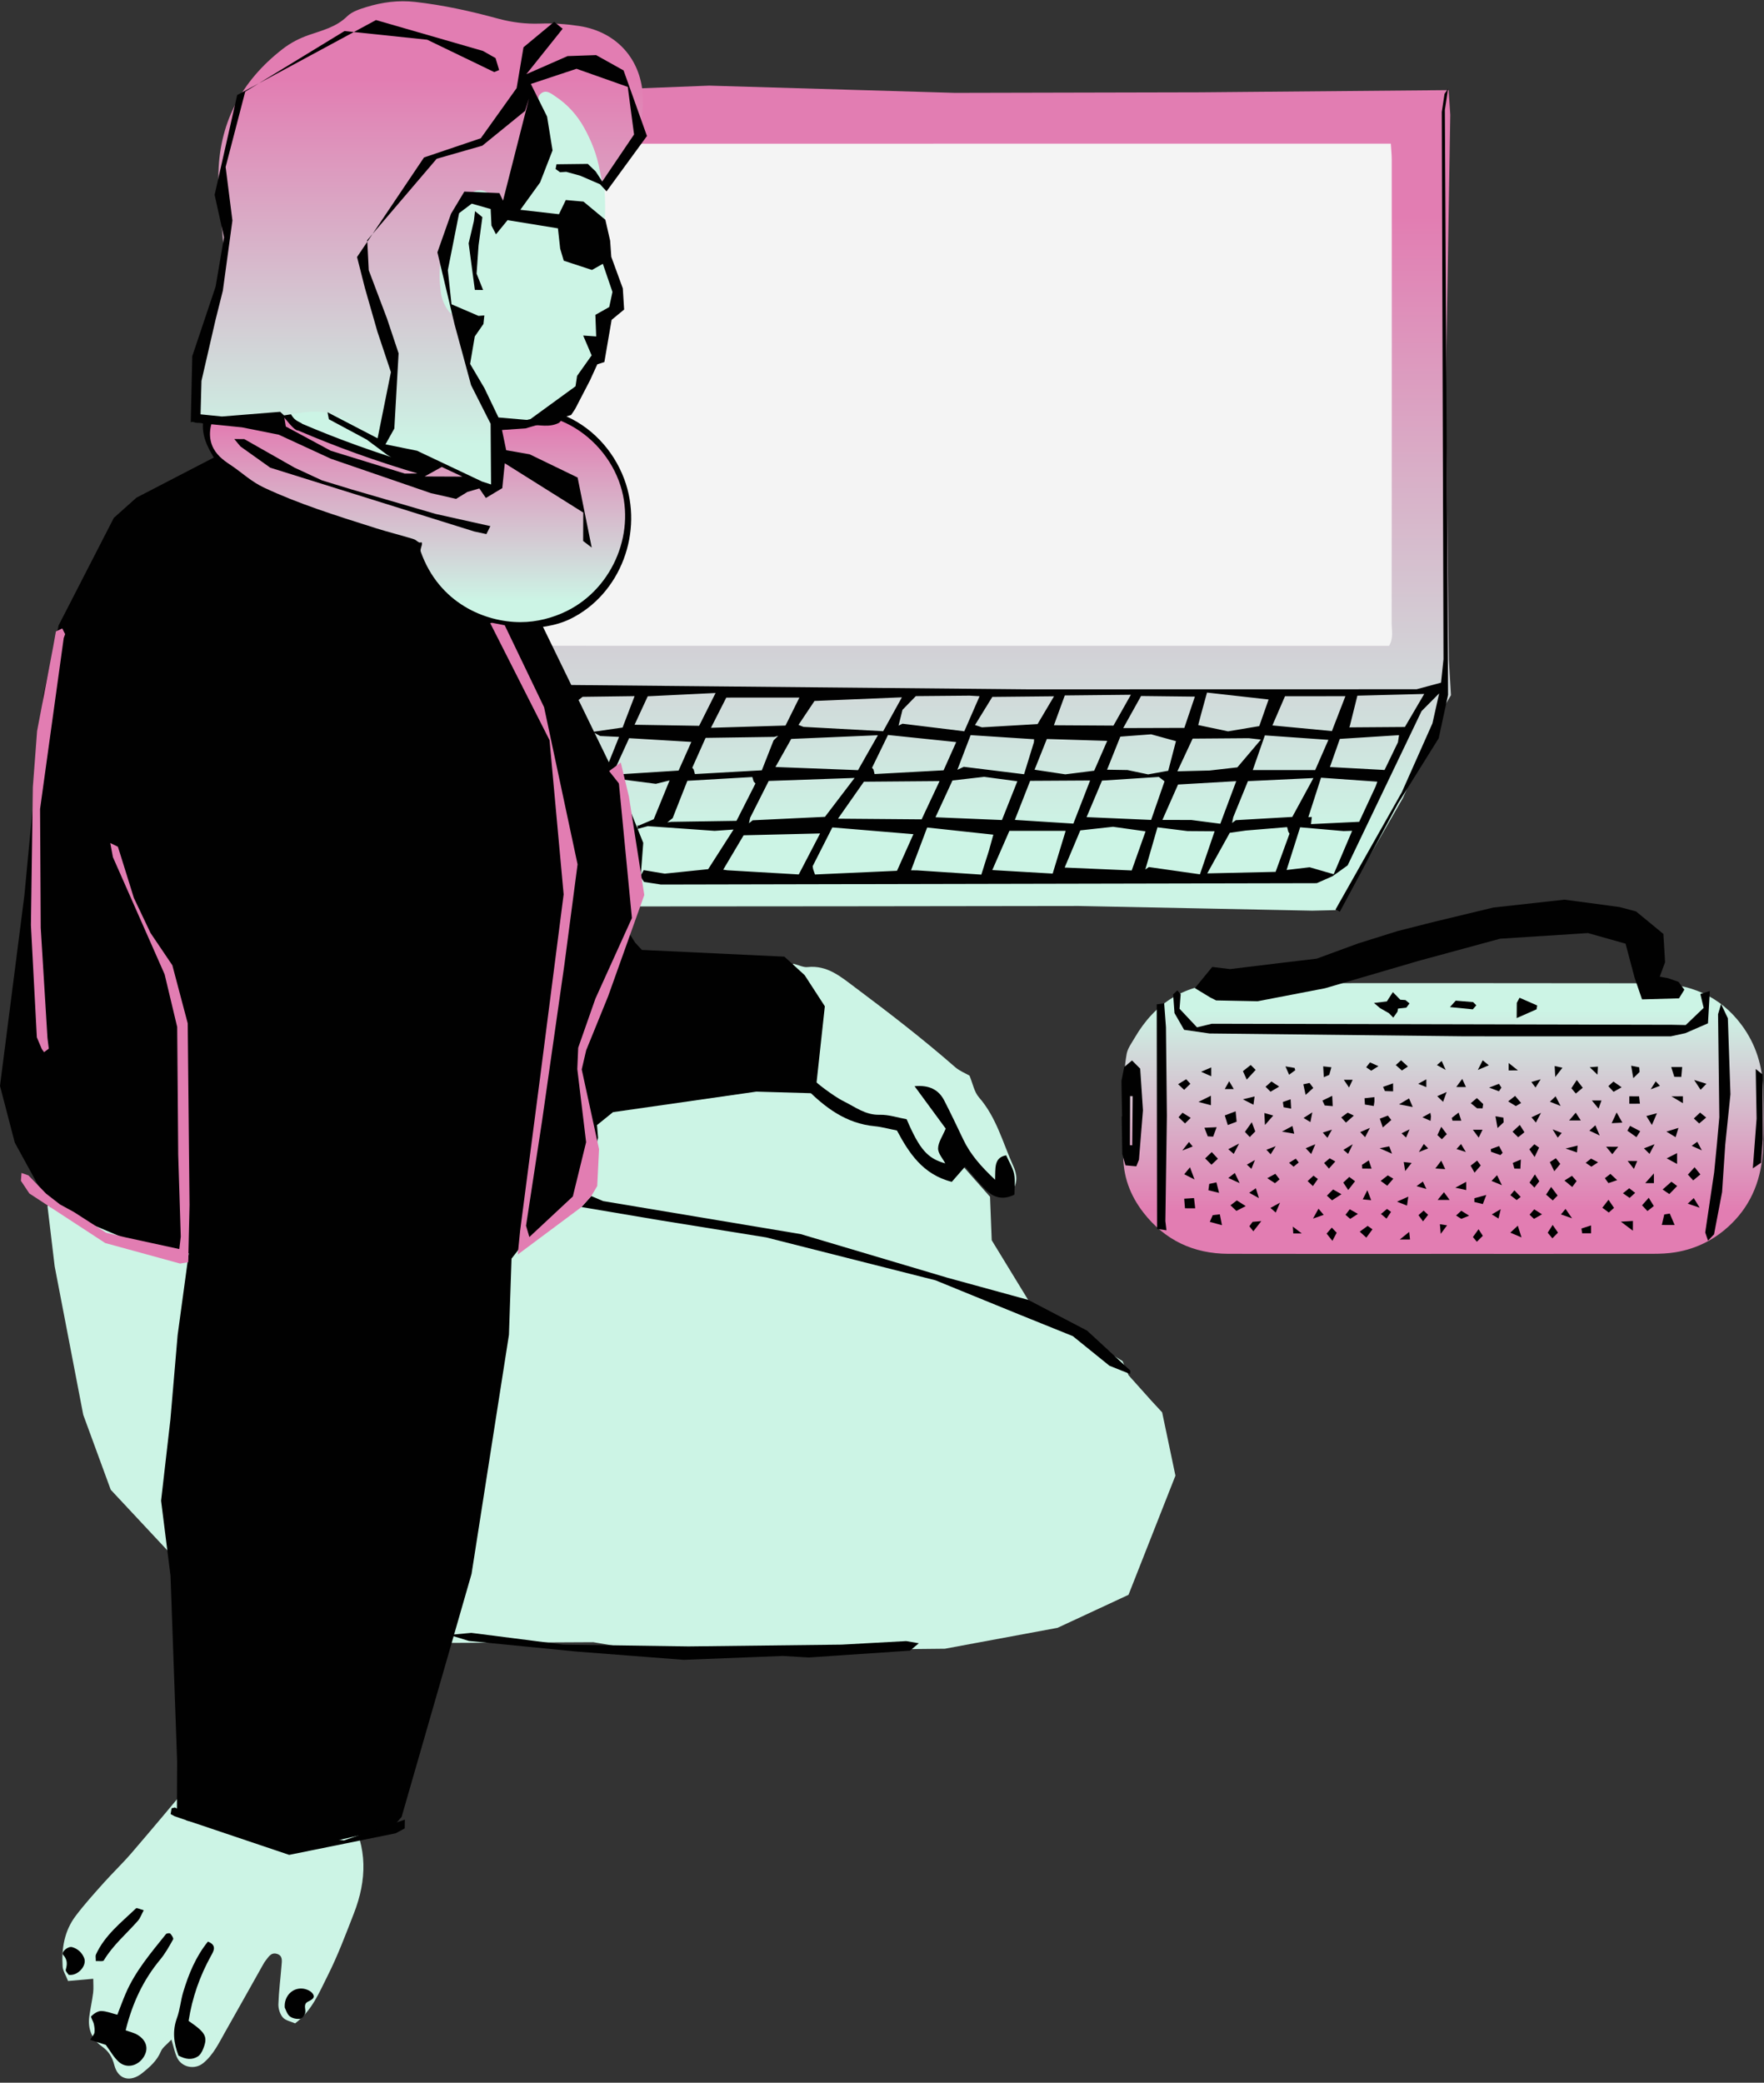 <?xml version="1.0" encoding="UTF-8" standalone="no"?><svg xmlns="http://www.w3.org/2000/svg" xmlns:xlink="http://www.w3.org/1999/xlink" fill="#000000" height="501.3" preserveAspectRatio="xMidYMid meet" version="1" viewBox="0.0 -0.3 424.6 501.3" width="424.6" zoomAndPan="magnify"><rect x="0.0" y="-0.3" width="424.6" height="501.3" fill="#333333" stroke="none"/><g><g><linearGradient gradientUnits="userSpaceOnUse" id="a" x1="217.243" x2="217.243" xlink:actuate="onLoad" xlink:show="other" xlink:type="simple" y1="240.12" y2="40.406"><stop offset="0.201" stop-color="#ccf4e5"/><stop offset="0.943" stop-color="#e27db2"/></linearGradient><path d="M348.688 21.395L288.977 21.92 229.846 22.053 170.711 20.311 112.093 22.608 111.902 26.765 111.304 73.507 110.494 158.454 109.289 170.482 85.976 209.214 85.227 218.402 87.598 220.025 91.177 218.292 147.348 217.881 203.52 217.841 259.691 217.767 315.862 218.894 321.442 218.763 324.453 214.8 337.703 191.744 346.325 171.962 349.259 167.022 348.744 158.498 348.011 92.905 349.082 27.312z" fill="url(#a)"/><g id="change1_1"><path d="M334.775,34.278c-69.322,0-138.481-0.001-207.64,0.014c-0.978,0-1.957,0.208-3.171,0.346 c0,39.656-0.001,79.173,0.016,118.69c0,0.462,0.242,0.924,0.385,1.436c0.535,0.14,0.999,0.367,1.463,0.367 c69.493,0.016,138.987,0.015,208.527,0.015c1.116-1.883,0.619-3.764,0.621-5.529c0.038-30.819,0.027-61.637,0.027-92.456 c0-6.365,0.01-12.73-0.01-19.094C334.99,36.924,334.865,35.781,334.775,34.278z" fill="#f4f4f4"/></g><g id="change2_161"><path d="M152.748,167.256l-12.516,0.164l-2.253,1.789l-2.159,0.356l0.012-1.336l-6.717-3.03l1.248-0.303l4.499-0.344 l112.61,1.07l93.508-0.019l5.885-1.587l0.59-5.649l-0.41-131.707l0.66-4.368l0.849-1.238l-0.775,5.135l0.773,140.756l-2.25,10.452 l-9.771,15.649l-14.038,26.122l-1.002-0.597l15.936-28.197l7.369-16.576l1.614-7.204l-4.236,4.265l-17.792,37.131l-3.601,2.589 l-3.84,1.698l-157.855,0.329l-4.056-0.626l-0.928-1.33l0.841-1.511l5.063,0.845l10.455-1.079l6.102-9.534l-4.558,0.314 l-16.083-1.138l-2.497,0.682l0.049-0.904l0.262,0.097l3.619-1.535l3.818-9.341l-3.311,0.818l-10.052-1.303l-2.283-1.332 l3.479-8.661l-4.54-0.214l-1.81-0.99l7.199-1.044L152.748,167.256z M195.609,208.192l0.112,0.709l0.446,1.286l19.743-0.891 l3.948-8.813l-19.51-1.626L195.609,208.192z M185.032,187.671l-4.472,8.866l-0.284,1.323l0.893-0.721l17.401-0.831l7.134-9.361 L185.032,187.671z M226.157,187.707l-18.216,0.147l-6.236,8.899l20.131,0.162L226.157,187.707z M174.081,209.028l0.999,0.145 l17.185,1.003l5.136-9.865l-18.409,0.437L174.081,209.028z M181.841,188.289l-0.436-0.492l-0.317-1.069l-15.636,0.906 l-3.545,8.996l-1.291,1.013l0.993-0.133l15.667-0.239L181.841,188.289z M219.292,209.174l1.49,0.022l15.425,1.02l1.842-5.819 l1.049-3.795l-15.928-1.722L219.292,209.174z M272.407,209.214l3.332-9.411l-7.822-1.104l-7.883,0.871l-3.765,8.945 L272.407,209.214z M206.531,185.074l2.101-3.713l2.677-4.694l-20.858,0.891l-3.797,6.753L206.531,185.074z M241.171,197.079 l3.706-9.329l-7.985-1.07l-7.631,0.879l-4.089,8.852L241.171,197.079z M277.078,197.053l3.226-9.291l-1.369-1.06l-13.677,0.889 l-3.713,8.785L277.078,197.053z M310.388,200.364l-0.3-0.507l-0.269-1.074l-9.991,0.828l-3.816,0.542l-5.429,9.773l16.457-0.376 L310.388,200.364z M300.382,187.717l-3.532,8.676l-0.283,1.391l0.904-0.673l13.586-0.781l5.087-9.353L300.382,187.717z M192.2,174.179l1.193,0.476l19.191,1.042l4.506-8.155l-21.035,0.874L192.2,174.179z M247.962,187.645l-3.684,9.401l14.084,0.893 l4.03-10.377L247.962,187.645z M242.968,199.685l-4.122,9.433l14.533,0.852l3.129-10.293L242.968,199.685z M279.794,197.05 l6.95,0.016l6.99,0.906l3.828-10.249l-14.002,0.807L279.794,197.05z M166.635,184.482l0.344,0.451l0.29,1.083l16.105-0.907 l2.826-7.197l1.119-1.099l-0.944,0.251l-16.536,0.241L166.635,184.482z M209.905,184.494l0.353,0.443l0.259,1.079l16.608-0.907 l3.039-6.797l-16.421-1.705L209.905,184.494z M292.36,199.784l-6.534-0.048l-7.22-0.905l-2.925,10.158l0.852-0.595l12.296,1.751 L292.36,199.784z M331.118,188.991l0.412-1.145l-13.555-0.957l-3.052,9.492l0.833-0.047l-0.194,1.728l11.6-0.56L331.118,188.991z M151.432,177.379l-3.471,7.582l1.341,1.105l14.038-0.892l3.071-6.9L151.432,177.379z M248.867,178.351l0.041-0.719l-15.274-0.992 l-3.194,8.353l1.541-0.726l14.514,1.789L248.867,178.351z M192.418,167.599l-17.598,0.011l-3.689,7.268l17.943-0.542 L192.418,167.599z M316.57,185.057l3.179-7.279l-15.291-1.076l-2.914,8.353L316.57,185.057z M325.462,199.673l-2.058,0.064 l-10.455-0.913l-3.266,10.279l5.55-0.659l5.788,1.675L325.462,199.673z M300.561,177.382l-13.489,0.102l-3.675,7.869l7.785-0.197 l6.655-0.759l5.67-6.684L300.561,177.382z M266.473,184.968l4.908,0.076l4.97,1.047l4.847-0.871l1.859-7.131l-5.973-1.644 l-7.42,0.559L266.473,184.968z M251.978,177.573l-2.955,7.395l7.407,1.112l6.946-0.875l3.131-7.181L251.978,177.573z M333.264,185.034l3.225-6.67l0.268-1.716l-14.254,0.904l-2.39,6.768L333.264,185.034z M152.743,174.144l15.539,0.256l3.961-7.903 l-16.327,0.794L152.743,174.144z M233.41,167.14l-12.964,0.113l-3.217,3.304l-0.944,3.795l0.951-0.456l14.877,1.822l3.677-8.439 L233.41,167.14z M324.785,174.777l13.375-0.096l4.657-7.952l-16.091,0.416l-1.793,7.196L324.785,174.777z M289.139,171.455 l-0.728,2.763l7.182,1.514l7.513-1.26l2.25-6.406l-14.825-1.668L289.139,171.455z M253.708,167.291l-14.851,0.148l-4.169,6.77 l1.671,0.555l13.386-0.781L253.708,167.291z M253.682,174.262l14.33,0.087l4.193-7.423l-15.907,0.165L253.682,174.262z M309.305,167.277l-3.037,7.031l14.326,1.36l3.249-8.402L309.305,167.277z M287.612,167.374l-12.955-0.15l-4.3,7.721l14.717-0.043 L287.612,167.374z" fill="#010101"/></g></g><g><g id="change3_3"><path d="M185.313 396.979L227.432 396.542 254.553 391.509 271.635 383.567 282.931 354.881 279.731 339.646 277.181 336.893 271.649 330.712 270.205 327.317 256.098 318.653 249.055 315.162 238.708 298.22 238.302 287.756 219.449 266.46 197.279 260.057 169.242 261.393 139.67 263.151 123.763 266.245 99.82 266.985 76.537 268.9 40.877 272.462 25.712 273.194 20.205 275.387 11.432 290.021 13.16 304.499 20.037 340.231 26.653 358.272 45.823 378.797 79.958 391.586 108.367 395.139 142.798 394.968 166.532 398.984z" fill="#ccf4e5"/></g><g id="change3_1"><path d="M190.984,231.668c-1.082,0.896-1.873,1.551-2.844,2.356c1.645,1.472,2.597,3.156,1.694,5.487 c-0.349,0.902-0.128,2.028-0.156,3.052c-0.122,4.443-0.645,8.759-3.961,12.087c0.408,3.12,2.71,4.741,4.654,6.551 c0.702,0.653,1.048-2.166,1.995-2.092c2.596,0.201,5.482,4.744,7.743,5.823c2.429,1.16,4.976,2.072,7.475,3.085 c1.157,0.469,2.291,1.025,3.486,1.361c2.844,0.801,1.755,0.246,5.188,0.753c2.928,0.432,6.157,7.58,7.413,10.321 c0.625,1.365,1.902,2.169,3.547,2.166c1.457-0.003,3.434-2.927,4.87-3.085c3.266-0.36,5.662,3.192,8.121,5.714 c0.746,0.766,2.165,0.876,3.315,1.3c1.584-2.212,1.252-4.262,0.397-6.151c-2.545-5.621-4.058-11.739-8.287-16.571 c-1.146-1.31-1.481-3.33-2.275-5.234c-0.995-0.575-2.386-1.109-3.44-2.03c-7.741-6.765-15.863-13.039-24.092-19.191 c-3.464-2.589-6.688-5.41-11.476-4.898C193.381,232.574,192.342,232.012,190.984,231.668z" fill="#ccf4e5"/></g><g id="change2_84"><path d="M220.138,261.141c2.543,3.462,5.085,6.923,7.499,10.209c-0.769,1.853-1.807,3.296-1.838,4.759 c-0.025,1.216,1.136,2.456,1.731,3.609c-4.242-1.169-6.164-3.309-9.297-10.619c-2.046-0.365-4.294-1.133-6.52-1.076 c-3.373,0.087-5.811-1.844-8.524-3.192c-1.613-0.801-3.101-1.88-4.567-2.941c-1.336-0.968-2.568-2.081-3.765-3.064 c-1.915,0.554-2.128,1.542-0.929,2.757c4.632,4.695,9.731,8.546,16.63,9.193c1.654,0.155,3.279,0.621,5.338,1.027 c2.834,5.297,6.175,10.591,13.204,12.36c0.983-1.126,1.997-2.286,3.189-3.651c1.739,1.967,3.182,3.74,4.776,5.365 c1.877,1.913,4.07,2.869,7.107,1.373c0-1.558,0.243-3.313-0.072-4.962c-0.284-1.485-1.18-2.854-1.909-4.508 c-3.016,0.54-2.558,3.123-2.671,5.881c-3.352-3.163-5.915-6.051-7.636-9.641c-1.513-3.155-2.998-6.324-4.602-9.432 C225.978,262.055,223.744,260.807,220.138,261.141z" fill="#010101"/></g><g><g id="change3_4"><path d="M66.753,102.852c1.667,1.184,2.825,2.308,4.209,2.926c2.844,1.272,4.354,3.298,4.215,6.532 c6.556,3.014,12.877,6.161,17.871,10.907c1.723,0.029,2.402-0.828,3.172-1.855c2.877-3.838,5.903-7.564,8.846-11.352 c0.87-1.12,1.765-2.032,3.316-2.234c0.745-0.097,1.38-0.865,2.12-1.21c3.442-1.601,6.811-3.444,10.395-4.626 c2.043-0.674,4.45-0.243,6.693-0.315c2.226-0.072,4.435,0.203,6.602-0.901c1.315-0.669,2.32-1.304,2.845-2.72 c1.384-3.74,3.421-7.117,5.603-10.457c1.447-2.214,2.153-4.908,3.003-7.419c0.491-1.451-0.248-3.317-0.455-5.201 c1.267-0.696,2.61-1.435,4.026-2.214c0.818-2.37,0.465-4.566-0.903-6.808c-1.158-1.898-2.049-4.003-2.744-6.12 c-0.412-1.257-0.419-2.738-0.26-4.077c1.283-10.805-0.948-23.048-5.64-29.405c-1.014-1.374-1.687-3.024-2.803-4.295 c-2.155-2.455-4.618-4.418-7.707-5.87c-10.247-4.816-20.842-7.234-32.209-6.468c-8.613,0.58-16.034,3.927-22.896,8.85 C65.646,24.55,61.271,32.825,60.312,43.06c-1.086,11.59,1.273,22.394,7.096,32.454c0.951,1.642,1.964,3.249,2.971,4.91 c-0.666,2.242-1.299,4.371-1.897,6.386c0.316,0.65,0.44,1.207,0.779,1.555c2.63,2.702,2.178,5.625,0.658,8.613 C68.985,98.811,67.969,100.602,66.753,102.852z" fill="#ccf4e5"/></g><g><g id="change3_2"><path d="M41.263,490.62c0.549,1.806,0.796,3.107,1.33,4.277c1.107,2.427,4.281,3.065,6.336,1.374 c2.447-2.013,3.76-4.828,5.271-7.495c3.041-5.367,6.051-10.753,9.077-16.129c0.19-0.338,0.373-0.688,0.617-0.985 c0.712-0.869,1.296-2.081,2.713-1.693c1.53,0.42,1.236,1.754,1.15,2.87c-0.237,3.088-0.646,6.168-0.746,9.26 c-0.035,1.071,0.374,2.393,1.061,3.182c0.66,0.758,1.941,0.975,2.961,1.435c4.064-3.055,5.813-7.458,7.856-11.516 c2.431-4.829,4.338-9.933,6.303-14.984c3.101-7.971,3.333-15.857-1.086-23.523c-0.469-0.813-0.538-1.847-0.916-2.725 c-0.369-0.857-0.692-1.977-1.389-2.41c-3.325-2.064-5.408-5.32-8.035-8.04c-4.487-4.645-9.311-5.866-15.305-3.683 c-4.439,1.616-8.364,3.962-11.434,7.65c-5.083,6.105-10.187,12.192-15.362,18.218c-2.142,2.494-4.538,4.768-6.729,7.223 c-2.315,2.594-4.657,5.182-6.745,7.955c-2.684,3.566-3.401,7.781-3.114,12.14c0.071,1.083,0.774,2.124,1.308,3.494 c1.939-0.172,3.788-0.335,6.06-0.536c0,1.173,0.11,2.285-0.024,3.366c-0.237,1.919-0.676,3.813-0.932,5.73 c-0.393,2.938,0.603,5.439,2.981,7.141c1.667,1.193,2.52,2.505,3.052,4.56c0.902,3.484,3.876,4.198,6.745,1.885 c1.783-1.438,3.519-2.948,4.46-5.207C39.121,492.506,40.151,491.824,41.263,490.62z" fill="#ccf4e5"/></g><g id="change2_120"><path d="M30.243,488.385c1.662-6.69,4.305-12.194,8.333-17.047c1.218-1.468,2.163-3.176,3.099-4.85 c0.149-0.266-0.339-1.003-0.688-1.378c-0.148-0.159-0.872-0.087-1.037,0.119c-3.625,4.524-7.41,8.949-9.721,14.358 c-0.675,1.58-1.26,3.2-1.985,5.051c-1.365-0.341-2.63-0.88-3.901-0.894c-0.812-0.009-1.748,0.639-2.382,1.249 c-0.198,0.191,0.477,1.201,0.623,1.865c0.148,0.672,0.254,1.397,0.155,2.065c-0.071,0.478-0.513,0.901-1.038,1.754 c1.455,0.468,2.652,0.853,3.763,1.211c1.032,1.389,1.867,2.938,3.092,4.061c1.844,1.689,4.558,1.087,5.97-1.056 c1.303-1.977,0.819-4.036-1.404-5.406C32.329,488.996,31.357,488.798,30.243,488.385z" fill="#010101"/></g><g id="change2_121"><path d="M42.969,494.473c1.741,0.929,3.26,1.096,4.663,0.197c0.583-0.373,1.005-1.149,1.276-1.831 c1.158-2.913,0.627-3.878-3.509-6.716c0.859-5.561,2.677-10.781,5.413-15.707c0.594-1.071,1.485-2.499-0.765-3.382 c-2.899,3.587-4.648,7.799-5.962,12.209c-0.603,2.022-0.764,4.19-1.484,6.161C41.494,488.429,41.755,491.304,42.969,494.473z" fill="#010101"/></g><g id="change2_122"><path d="M34.597,459.484c-0.881-0.231-1.66-0.646-1.859-0.456c-3.562,3.414-7.546,6.481-9.656,11.145 c-0.141,0.312-0.018,0.744-0.018,1.541c0.68-0.041,1.734,0.16,1.922-0.156c2.187-3.667,5.442-6.386,8.208-9.534 C33.767,461.372,34.061,460.476,34.597,459.484z" fill="#010101"/></g><g id="change2_123"><path d="M68.538,482.918c0.264,0.496,0.528,1.546,1.201,2.092c0.626,0.509,1.723,0.724,2.544,0.601 c0.498-0.074,1.167-1.008,1.218-1.602c0.077-0.893-0.527-1.897,0.598-2.503c0.846-0.456,1.975-0.894,1.125-2.009 c-0.489-0.641-1.563-1.078-2.414-1.153C70.362,478.127,68.337,480.19,68.538,482.918z" fill="#010101"/></g><g id="change2_124"><path d="M16.533,475.03c2.22,0.337,4.468-2.243,3.721-4.054c-0.535-1.297-1.494-2.198-2.867-2.604 c-1.029-0.304-2.755,1.194-2.165,1.868c1.05,1.201,0.982,2.244,0.603,3.577C15.728,474.158,16.324,474.695,16.533,475.03z" fill="#010101"/></g></g></g><g id="change2_85"><path d="M45.438 301.352L42.756 321.057 41.02 341.346 38.773 360.915 41.045 378.997 42.634 423.643 42.585 435.408 44.863 437.865 71.818 444.801 91.93 440.229 94.789 439.186 96.668 437.03 113.503 378.522 122.505 320.971 123.125 302.649 125.494 299.596 139.955 289.98 143.951 273.559 143.7 270.502 147.552 267.389 182.053 262.449 196.264 262.861 198.541 241.906 193.677 234.408 188.805 229.962 154.497 228.34 152.896 226.599 151.294 224.1 153.994 213.576 154.832 202.57 149.277 188.769 129.892 148.921 108.337 125.523 74.151 106.467 55.866 107.549 32.85 119.481 27.395 124.356 14.118 150.21 10.441 167.015 5.869 215.222 0 261.068 3.554 274.712 12.002 290.158 40.995 302.4z" fill="#010101"/></g><linearGradient gradientUnits="userSpaceOnUse" id="b" x1="100.424" x2="100.424" xlink:actuate="onLoad" xlink:show="other" xlink:type="simple" y1="155.793" y2="98.747"><stop offset="0.201" stop-color="#ccf4e5"/><stop offset="0.943" stop-color="#e27db2"/></linearGradient><path d="M50.742,99.595 c1.285-2.574,3.756-4.307,6.778-4.755c2.097-0.312,4.139-0.562,6.301-0.826c0,0,1.938-0.238,2.71-0.337l5.266-0.67l-3.672,4.094 c0.121,0.287,0.314,0.752,0.469,1.346c0.098,0.042,3.475,4.134,3.571,4.175c8.653,3.703,18.261,7.057,30.142,10.519l4.374-6.275 l3.397,0.336c1.247,0.123,2.349,0.425,3.322,0.814c0-0.009,0-0.019-0.001-0.028c-0.009-0.617-0.017-1.222-0.017-1.81v-0.995 c2.465-1.199,4.934-2.393,7.515-3.244c2.043-0.674,4.45-0.243,6.693-0.315c2.226-0.072,4.435,0.203,6.602-0.901 c0.215-0.11,0.419-0.219,0.616-0.331c6.603,2.57,11.94,7.856,14.576,14.879c4.607,12.268-0.942,26.398-12.633,32.168 c-3.463,1.71-7.428,2.613-11.469,2.613c-8.793,0-19.808-4.584-24.358-17.446c-0.232-0.656-0.434-1.294-0.616-1.906l-1.052-0.323 c-3.05-0.934-5.999-1.838-8.938-2.767c-10.172-3.215-18.662-6.162-27.037-10.089c-3.018-1.416-5.727-3.16-7.979-4.68 c-1.667-1.124-3.109-2.794-4.286-4.964C49.557,105.188,49.457,102.169,50.742,99.595z" fill="url(#b)"/><g id="change2_46"><path d="M125.282,150.938c-9.092-0.001-20.517-4.734-25.217-18.027c-0.181-0.511-0.023-1.345-0.173-1.831 c-0.237-0.211-0.661,0.464-0.964,0.371c-3.142-0.963-5.87-2.423-8.767-3.34c-10.2-3.225-18.789-5.924-27.213-9.874 c-3.069-1.44-5.904-3.052-8.186-4.591c-1.785-1.205-3.012-3.196-4.256-5.49c-1.598-2.944-2.332-6.303-0.917-9.136l0.822,0.41 c1.415-2.833,3.713-4.7,7.021-5.191c2.082-0.309,4.086-0.693,6.23-0.955c5.187-0.652,5.929-4.25,10.11-1.111 c2.92,2.193-2.563,2.073-4.927,4.857c0.079,0.211,0.424,0.73,0.502,1.005c0.262,0.29,0.381,1.149,1.321,2.268 c0.677,0.806,1.819,1.111,2.085,1.41c8.446,3.605,17.687,7.025,29.194,10.397c3.708-0.658,1.307-3.885,4.385-6.056 c1.604-1.132,1.901-0.139,3.855,0.054c0.792,0.078,1.551,0.622,2.319,0.846c-0.002-0.205,0.103-0.574,0.103-0.773 c0-0.772-0.35-0.812-0.145-1.556c0.073-0.264,0.452,0.226,0.698,0.107c2.315-1.126,4.723-2.899,7.408-3.784 c1.554-0.513,3.272,0.181,4.9,0.241c0.698,0.027,1.411-0.545,2.089-0.566c2.173-0.074,4.318,0.388,6.273-0.607 c0.205-0.104,0.157-0.642,0.344-0.748c0.18-0.102,0.331-0.221,0.538-0.236c0.206-0.015,0.277,0.327,0.47,0.402 c6.924,2.694,12.391,8.437,15.05,15.521c4.762,12.684-0.799,27.719-12.888,33.686 C133.761,150.409,129.456,150.938,125.282,150.938z M51.534,99.99l0.025,0.013c-1.156,2.315-1.472,5.228-0.151,7.663 c1.109,2.043,2.973,3.201,4.523,4.246c2.226,1.502,4.613,3.747,7.574,5.135c8.336,3.909,16.917,6.607,27.052,9.811 c2.892,0.915,5.846,1.632,8.844,2.551c0.82,0.252,0.719,0.445,1.475,0.851c0.207,0.111,0.604-0.151,0.671,0.073 c0.178,0.599-0.498,1.508-0.271,2.15c4.397,12.432,15.513,16.961,24.007,16.962c3.907,0,7.797-1.023,11.14-2.673 c11.292-5.574,16.978-19.485,12.527-31.337c-2.436-6.49-7.657-11.87-13.939-14.439c-0.091,0.049-0.347,0.422-0.442,0.469 c-2.374,1.21-4.685,0.457-6.968,0.529c-0.722,0.026-1.452,0.695-2.189,0.667c-1.537-0.057-2.98-0.288-4.236,0.126 c-2.397,0.791-4.771,1.757-6.994,2.837c-0.185,0.127,0.3,0.331,0.3,0.555c0,0.574-0.385,1.166-0.377,1.766 c0.009,0.657,0.653,0.839,0.125,1.23c-0.519,0.384-0.569-0.077-1.174-0.303c-1.007-0.404-1.963-1.063-3.03-1.168 c-1.443-0.142-1.697-0.71-2.812,0.217c-2.986,2.481-2.461,2.932-4.912,5.942c-0.199,0.244,0.025,0.332-0.277,0.244 c-11.93-3.478-21.472-7.027-30.175-10.752c-0.239-0.103-0.59,0.238-2.458-1.984c-0.682-0.812-1.294-1.584-1.559-1.882 c-0.098-0.079-0.042-0.22-0.111-0.325c-0.117-0.177,0.048-0.284-0.005-0.489c-0.14-0.542-0.718-0.793-0.827-1.056 c-0.107-0.255-0.252-0.674-0.095-0.902c1.053-1.524,4.58-1.918,3.023-2.922c-2.393-1.542-3.093,0.52-5.918,0.873 c-2.2,0.27-4.235,0.395-6.302,0.702C54.864,95.776,52.689,97.675,51.534,99.99z" fill="#010101"/></g><linearGradient gradientUnits="userSpaceOnUse" id="c" x1="100.44" x2="100.44" xlink:actuate="onLoad" xlink:show="other" xlink:type="simple" y1="130.628" y2="11.942"><stop offset="0.201" stop-color="#ccf4e5"/><stop offset="0.943" stop-color="#e27db2"/></linearGradient><path d="M46.121,101.325 c6.98,0.629,13.148-0.302,19.317-1.182c2.572-0.367,5.128-0.842,7.702-1.19c3.909-0.529,7.607,0.113,10.942,2.3 c2.17,1.423,4.337,2.864,6.406,4.428c3.09,2.335,6.41,4.131,10.27,4.73c5.972,0.927,11.201,3.449,15.892,7.194 c0.524,0.418,1.145,0.715,1.743,1.081c1.073-2.485,1.72-7.521,1.442-10.523c-0.436-4.727-1.853-9.115-4.129-13.294 c-1.483-2.723-2.712-5.601-3.859-8.487c-0.828-2.084-1.293-4.215-0.184-6.508c0.467-0.966,0.078-2.346,0.078-3.622 c-1.299-0.503-2.93-0.645-3.646-1.528c-1.038-1.281-1.786-3.052-1.989-4.697c-0.313-2.542-0.469-5.24,0.05-7.717 c0.777-3.708,2.045-7.34,3.41-10.887c0.659-1.714,1.776-3.411,3.106-4.673c2.204-2.091,4.959-1.468,6.502,1.221 c0.409,0.713,0.508,1.605,0.843,2.727c0.88-0.234,1.715-0.304,2.401-0.661c8.169-4.258,11.634-13.938,8.555-22.732 c-0.229-0.653-0.412-1.328-0.699-1.955c-0.51-1.114-1.221-2.328,0.07-3.242c1.197-0.848,2.318,0.118,3.28,0.753 c2.94,1.94,5.263,4.487,6.973,7.575c1.773,3.202,3.099,6.568,3.744,10.188c0.207,1.165,0.488,2.318,0.737,3.481 c1.76,0.138,2.035-1.372,2.868-2.097c0.9-0.784,1.746-1.731,2.321-2.77c2.541-4.592,4.358-9.444,4.488-14.764 c0.237-9.727-5.807-17.07-15.381-18.52c-3.07-0.465-6.224-0.69-9.323-0.575c-3.518,0.13-6.884-0.295-10.256-1.217 c-6.518-1.782-13.104-3.231-19.836-3.995c-4.047-0.46-7.96,0.057-11.789,1.239c-1.629,0.503-3.458,1.095-4.617,2.236 c-2.599,2.559-5.944,3.36-9.137,4.461c-2.345,0.809-4.458,1.901-6.379,3.39c-10.077,7.812-15.423,18.02-15.476,30.858 c-0.016,3.982,0.418,7.925,0.817,11.894c0.744,7.4,0.899,14.837-2.397,21.927c-2.65,5.701-3.952,11.8-4.154,18.122 C46.753,96.485,46.396,98.668,46.121,101.325z" fill="url(#c)"/><g><g id="change2_115"><path d="M140.366,129.919l0.029-6.846l-18.891-11.864l-0.603,5.985l-3.953,2.368l-1.573-2.295l-2.88,0.847 l-2.711,1.663l-6.063-1.378l-24.057-8.273l-12.594-5.807l-8.814-1.757l-12.338-1.241l0.361-15.892l5.618-16.745l2.019-11.857 l-2.258-10.229l5.432-24.021L90.502,4.529l25.754,7.438l3.022,1.714l0.865,2.878l-1.181,0.491l-16.133-7.789l-19.9-2.089 L59.024,21.764l-4.714,18.123l1.632,12.887l-2.301,16.87l-1.771,7.072l-3.378,14.668l-0.216,8.045l5.153,0.52l14.009-1.13 l0.919,0.853l0.434,2.685l10.82,5.835l17.818,5.495l3.038-0.017l-7.266-4.493l-4.943-3.68l-9.096-4.885l-0.328-1.687 l12.054,6.275l3.207-15.929l-3.257-9.764l-3.002-10.485l-1.893-7.461l16.116-23.959l13.665-4.621l8.628-12.072l1.654-9.83 l7.383-6.125l2.042,1.665l-8.74,10.941l9.92-4.356l6.88-0.241l6.606,3.689l5.628,15.785l-9.726,13.317l-1.573-1.705 l-4.725-2.045l-3.403-0.949l-1.499,0.096l-1.064-0.769l0.217-1.141l7.536-0.09l1.899,1.823l1.573,2.417l7.66-11.324 l-1.516-11.451l-12.332-4.363l-10.998,3.65l3.907,7.85l1.317,8.146l-2.993,7.707l-4.762,6.594l9.302,1.058l1.642-3.411 l4.258,0.377l5.267,4.375l1.151,5.032l0.275,3.886l2.774,7.592l0.316,5.096l-3.011,2.486l-1.746,10.158l-1.699,0.547 l-1.767,3.869l-3.587,6.912l-0.952,1.413l-10.961,3.22l-5.674,0.389l1.011,4.863l5.651,0.989l11.538,5.586l3.399,16.864 L140.366,129.919z M100.378,108.191l15.66,7.418l2.163,0.699l-0.106-14.607l-4.699-9.286l-3.973-14.612l-4.137-17.368 l3.279-9.289l3.201-5.327l8.455,0.36l0.854,1.829l6.26-24.609l-0.96,3.008l-10.278,8.357l-10.983,3.148l-16.72,19.604 l0.369,7.234l4.39,11.624l2.792,8.362l-1.027,18.107l-2.131,3.811L100.378,108.191z M127.349,100.817l11.184-8.142l0.374-2.5 l3.5-4.937l-2.036-4.776l3.136,0.217l-0.2-5.194l3.333-1.875l0.781-3.641l-2.314-6.771l-2.62,1.479l-6.792-2.227l-0.858-2.89 l-0.54-4.898l-12.126-1.972l-2.789,3.411l-1.085-2.111l-0.192-3.977l-4.562-1.295l-3.034,2.285l-2.715,13.723l0.883,8.21 l6.506,2.799l1.398-0.113l-0.218,2.06l-2.083,3.003l-1.125,6.603l3.439,5.823l3.39,7.073L127.349,100.817z M106.334,112.092 l-4.129,2.292l9.092,0.038L106.334,112.092z" fill="#010101"/></g><g id="change4_2"><path d="M45.308 303.499L45.621 289.732 45.185 246.009 41.485 232.033 36.238 224.271 32.227 215.832 29.288 206.4 28.373 203.498 26.543 202.612 27.174 206.004 39.626 234.219 42.65 246.886 42.896 277.599 43.509 297.356 43.156 300.341 30.47 297.582 25.546 296.414 17.783 291.423 14.443 289.6 11.093 287.003 6.837 282.606 5.178 282.029 5.035 283.914 7.07 286.965 25.322 298.891 43.347 303.832z" fill="#e27db2"/></g><g fill="#010101" id="change2_125"><path d="M221.157 395.226L218.128 394.701 202.581 395.554 165.714 395.982 135.586 395.551 113.441 392.723 108.154 393.216 112.882 394.666 138.664 397.211 164.566 399.214 188.408 398.279 194.687 398.647 219.038 397z"/><path d="M145.156 288.793L192.741 296.747 228.013 307.235 247.51 312.579 261.64 319.964 263.913 322.045 272.073 329.594 272.018 330.42 267.046 328.427 258.237 321.303 245.328 316.09 225.171 307.861 184.419 297.537 158.819 293.412 139.964 290.228 142.325 287.589z"/></g><g id="change4_1"><path d="M9.805 223.044L9.644 194.418 15.341 153.257 15.679 152.335 14.982 150.961 13.456 151.692 12.822 155.249 8.928 175.654 7.909 189.14 7.442 222.375 8.866 249.378 10.066 252.214 10.605 252.954 11.747 252.109 11.425 249.51z" fill="#e27db2"/></g><g id="change2_20"><path d="M97.452 437.67L82.753 442.69 47.157 437.261 42.089 434.748 41.302 434.95 41.068 436.352 42.041 436.87 69.607 446.159 95.241 440.965 97.416 439.79z" fill="#010101"/></g><g id="change2_66"><path d="M117.081 128.256L118.026 126.335 104.824 123.393 84.64 117.508 77.523 115.335 70.941 112.283 58.797 105.39 56.387 105.371 57.895 107.171 65.058 112.272 114.136 127.619z" fill="#010101"/></g><g id="change2_79"><path d="M116.286 69.506L114.714 65.568 115.188 58.774 116.109 51.966 114.339 50.519 114.068 52.882 112.805 58.263 114.297 69.479z" fill="#010101"/></g><g id="change4_3"><path d="M129.971 259.303L135.671 214.968 132.273 177.852 117.996 149.681 118.46 149.606 121.492 150.204 130.959 169.917 139.023 207.744 135.835 231.998 130.469 269.558 126.621 294.729 127.421 297.443 137.884 287.678 141.079 274.609 138.958 257.018 139.172 251.895 143.314 240.077 152.103 220.673 148.973 188.274 146.622 185.297 149.421 183.242 151.393 191.479 155.083 215.118 146.383 239.484 141.102 252.48 140.023 257.103 144.193 276.299 143.755 285.166 142.325 287.589 139.964 290.228 124.622 301.663 125.201 295.889z" fill="#e27db2"/></g></g></g><g><linearGradient gradientUnits="userSpaceOnUse" id="d" x1="347.442" x2="347.442" xlink:actuate="onLoad" xlink:show="other" xlink:type="simple" y1="229.771" y2="294.951"><stop offset="0.201" stop-color="#ccf4e5"/><stop offset="0.943" stop-color="#e27db2"/></linearGradient><path d="M347.155,301.499 c-17.165,0-34.33,0.031-51.495-0.013c-8.384-0.021-15.289-3.271-20.449-9.939c-3.198-4.133-4.944-8.785-4.829-14.113 c0.112-5.188-0.054-10.382,0.056-15.571c0.06-2.825,0.264-5.672,0.745-8.451c0.237-1.367,1.193-2.634,1.922-3.889 c4.93-8.484,12.298-13.105,22.126-13.132c34.246-0.097,68.493-0.062,102.739-0.021c8.601,0.01,15.946,2.92,21.229,10.024 c3.441,4.627,5.067,9.912,5.197,15.631c0.107,4.686,0.191,9.384-0.018,14.063c-0.312,6.958-2.538,13.201-7.656,18.193 c-3.77,3.677-8.245,5.978-13.424,6.832c-1.774,0.293-3.6,0.368-5.402,0.371C380.983,301.511,364.069,301.5,347.155,301.499z" fill="url(#d)"/><g><g id="change2_107"><path d="M399.502 234.784L401.487 235.14 404.026 236.034 405.428 237.909 404.141 239.998 395.243 240.248 393.46 235.049 391.275 226.836 382.237 224.284 361.086 225.641 341.654 230.925 318.93 237.57 302.714 240.695 292.726 240.494 291.321 239.791 287.611 237.538 291.793 232.437 296.07 232.958 308.839 231.403 316.911 230.45 326.894 226.787 336.376 223.814 344.736 221.686 359.437 218.142 376.56 216.244 389.815 218.018 393.809 219.085 400.38 224.491 400.789 231.293z" fill="#010101"/></g><g id="change2_77"><path d="M411.56 238.22L411.114 246.011 405.662 248.38 402.161 249.14 352.661 249.132 291.122 248.453 285.021 247.573 282.703 243.538 282.374 239.027 283.386 238.095 284.197 239.005 283.92 242.5 288.127 246.977 291.69 246.11 402.499 246.358 405.759 246.425 410.076 242.293 409.284 238.958z" fill="#010101"/></g><g id="change2_135"><path d="M280.773 295.824L278.509 295.483 278.428 241.442 280.222 241.201 280.65 246.925 280.871 268.263 280.508 293.614z" fill="#010101"/></g><g id="change2_86"><path d="M414.268 241.356L415.902 244.793 416.521 263.097 415.269 275.253 414.512 286.628 412.575 296.798 411.129 298.322 410.454 296.353 411.665 288.179 412.603 281.883 413.254 275.257 413.846 268.604 413.544 243.816z" fill="#010101"/></g><g id="change2_68"><path d="M270.09,268.429l-0.156-8.519l0.663-3.377l1.88-1.583l1.972,1.975l0.664,10.022l-0.96,11.886l-0.637,1.598 l-2.608-0.242l-0.774-2.728l-0.138-9.031L270.09,268.429z M271.975,275.335l0.557,0.032l0.108-11.817l-0.623-0.017 L271.975,275.335z" fill="#010101"/></g><g id="change2_87"><path d="M422.606 257.003L424.264 258.327 424.319 273.893 423.904 279.562 421.909 280.915 422.819 268.95z" fill="#010101"/></g><g id="change2_144"><path d="M336.508 242.461L336.368 243.22 335.366 244.636 334.324 243.57 332.199 242.358 330.717 241.106 333.816 240.74 335.265 238.498 337.057 240.333 338.291 240.41 339.277 241.216 338.495 242.244z" fill="#010101"/></g><g id="change2_5"><path d="M365.068 244.749L365.099 241.076 365.761 239.858 370.007 241.712 369.853 242.636z" fill="#010101"/></g><g id="change2_101"><path d="M349.008 242.098L350.4 240.552 354.584 240.898 355.351 241.669 354.505 242.646z" fill="#010101"/></g><g id="change2_70"><path d="M403.702 285.167L401.815 287.106 400.194 286.009 402.313 284.137z" fill="#010101"/></g><g id="change2_128"><path d="M293.436 286.82L290.868 286.187 291.071 284.662 292.792 284.289z" fill="#010101"/></g><g id="change2_3"><path d="M297.658 269.684L295.53 270.494 294.808 268.182 297.417 267.182z" fill="#010101"/></g><g id="change2_48"><path d="M366.233 297.537L363.534 296.396 365.338 294.718z" fill="#010101"/></g><g id="change2_112"><path d="M407.555 283.814L406.283 282.423 407.891 280.65 409.286 282.375z" fill="#010101"/></g><g id="change2_113"><path d="M291.605 280.045L290.083 278.527 291.67 277.001 293.152 278.59z" fill="#010101"/></g><g id="change2_102"><path d="M397.616 270.479L396.288 268.323 398.833 267.648z" fill="#010101"/></g><g id="change2_16"><path d="M403.09 294.555L400.002 294.546 400.594 292.011 401.918 291.796z" fill="#010101"/></g><g id="change2_166"><path d="M287.527 283.603L285.049 282.333 286.438 280.665z" fill="#010101"/></g><g id="change2_52"><path d="M304.476 270.485L304.334 267.598 306.471 268.205z" fill="#010101"/></g><g id="change2_6"><path d="M294.13 294.598L291.204 293.801 291.909 292.18 293.616 291.978z" fill="#010101"/></g><g id="change2_98"><path d="M330.354 295.589L328.878 297.595 327.296 296.153 329.196 294.764z" fill="#010101"/></g><g id="change2_1"><path d="M378.439 285.405L376.57 283.849 378.382 282.714 379.49 283.983z" fill="#010101"/></g><g id="change2_32"><path d="M322.889 287.145L320.625 288.61 319.384 287.492 320.875 286.001z" fill="#010101"/></g><g id="change2_18"><path d="M284.636 267.534L286.608 268.759 285.235 270.108 283.677 268.606z" fill="#010101"/></g><g id="change2_43"><path d="M299.162 264.299L301.982 263.614 301.712 265.605z" fill="#010101"/></g><g id="change2_38"><path d="M379.534 259.653L380.97 261.519 379.304 262.908 378.233 261.633z" fill="#010101"/></g><g id="change2_72"><path d="M314.266 263.237L313.719 260.679 315.216 260.364 316.109 261.567z" fill="#010101"/></g><g id="change2_59"><path d="M318.647 258.974L318.495 256.367 320.466 256.585 319.955 258.411z" fill="#010101"/></g><g id="change2_167"><path d="M409.212 267.493L410.681 268.687 408.996 270.112 407.708 268.913z" fill="#010101"/></g><g id="change2_105"><path d="M390.503 269.911L387.93 270.047 389.129 267.468z" fill="#010101"/></g><g id="change2_71"><path d="M403.675 277.247L403.678 279.855 401.175 278.513z" fill="#010101"/></g><g id="change2_126"><path d="M373.363 285.391L374.922 287.457 373.755 288.64 372.146 287.235z" fill="#010101"/></g><g id="change2_162"><path d="M394.806 271.976L393.893 273.413 391.719 271.859 392.354 270.696z" fill="#010101"/></g><g id="change2_131"><path d="M332.846 271.066L332.124 268.956 334.062 268.214 334.886 269.278z" fill="#010101"/></g><g id="change2_22"><path d="M366.138 265.188L364.866 265.929 363.023 264.799 364.686 263.478z" fill="#010101"/></g><g id="change2_73"><path d="M374.354 258.934L374.21 256.286 376.082 256.702z" fill="#010101"/></g><g id="change2_103"><path d="M356.855 266.469L355.536 266.461 354.019 265.236 355.487 263.998 357.007 265.437z" fill="#010101"/></g><g id="change2_31"><path d="M378.399 292.938L375.723 292.006 376.829 290.678z" fill="#010101"/></g><g id="change2_92"><path d="M407.789 259.644L410.743 260.561 409.336 262.003z" fill="#010101"/></g><g id="change2_10"><path d="M300.096 259.551L299.175 257.521 301.053 256.039 302.239 257.221z" fill="#010101"/></g><g id="change2_24"><path d="M298.385 284.468L295.653 283.235 297.224 282.031z" fill="#010101"/></g><g id="change2_4"><path d="M317.215 283.482L316.021 285.178 314.74 283.989 316.166 282.674z" fill="#010101"/></g><g id="change2_11"><path d="M301.307 269.811L302.144 272.031 300.826 273.38 299.658 272.14z" fill="#010101"/></g><g id="change2_132"><path d="M393.052 293.582L393.041 295.925 390.145 293.748z" fill="#010101"/></g><g id="change2_150"><path d="M409.114 290.391L406.245 289.416 407.692 288.072z" fill="#010101"/></g><g id="change2_106"><path d="M303.603 293.615L301.685 296.062 300.723 294.854 301.502 293.796z" fill="#010101"/></g><g id="change2_91"><path d="M316.043 293.014L317.366 290.63 318.612 292.108z" fill="#010101"/></g><g id="change2_33"><path d="M336.75 265.509L339.161 264.084 340.049 266.151z" fill="#010101"/></g><g id="change2_74"><path d="M355.716 257.237L356.892 254.912 358.357 256.106z" fill="#010101"/></g><g id="change2_145"><path d="M299.852 290.003L297.597 291.158 296.182 289.806 297.71 288.639z" fill="#010101"/></g><g id="change2_82"><path d="M387.174 288.48L388.496 290.43 387.243 291.551 385.688 290.396z" fill="#010101"/></g><g id="change2_108"><path d="M285.518 259.464L286.525 260.562 285.032 262.016 283.573 260.666z" fill="#010101"/></g><g id="change2_138"><path d="M396.857 288.003L398.078 289.987 396.545 291.196 395.249 289.807z" fill="#010101"/></g><g id="change2_99"><path d="M365.821 270.465L366.938 272.227 365.424 273.428 364.069 272.091z" fill="#010101"/></g><g id="change2_154"><path d="M338.894 256.406L337.441 257.361 335.966 256.059 337.244 254.906z" fill="#010101"/></g><g id="change2_130"><path d="M303.026 288.083L300.69 286.797 302.287 285.702z" fill="#010101"/></g><g id="change2_41"><path d="M348.208 262.543L347.355 264.908 345.948 263.55z" fill="#010101"/></g><g id="change2_35"><path d="M398.093 282.142L398.098 284.475 396.009 284.47z" fill="#010101"/></g><g id="change2_117"><path d="M335.372 283.404L333.915 285.096 332.329 283.936 334.046 282.605z" fill="#010101"/></g><g id="change2_147"><path d="M325.875 268.221L323.974 269.904 322.834 268.661 324.391 267.513z" fill="#010101"/></g><g id="change2_14"><path d="M330.824 263.773L330.828 264.827 330.67 265.909 328.542 265.562 328.442 264.043z" fill="#010101"/></g><g id="change2_168"><path d="M324.516 286.128L323.331 284.342 324.77 282.982 326.163 284.024z" fill="#010101"/></g><g id="change2_148"><path d="M360.463 271.214L359.962 268.386 361.863 268.696 361.937 269.829z" fill="#010101"/></g><g id="change2_94"><path d="M308.568 272.073L311.1 270.721 311.522 272.581z" fill="#010101"/></g><g id="change2_34"><path d="M373.731 294.534L375.01 296.391 373.66 297.756 372.534 296.407z" fill="#010101"/></g><g id="change2_56"><path d="M393.137 259.203L392.626 256.211 394.564 256.596 394.647 257.726z" fill="#010101"/></g><g id="change2_39"><path d="M401.105 272.068L404.007 271.181 403.326 273.415z" fill="#010101"/></g><g id="change2_37"><path d="M287.69 290.531L285.225 290.528 285.041 288.221 287.405 288.073z" fill="#010101"/></g><g id="change2_49"><path d="M330.044 288.58L328.014 288.381 329.127 286.18z" fill="#010101"/></g><g id="change2_137"><path d="M390.326 261.405L388.391 262.491 387.126 261.127 388.364 260.029z" fill="#010101"/></g><g id="change2_7"><path d="M374.128 281.613L373.049 279.419 374.497 278.482 375.566 279.843z" fill="#010101"/></g><g id="change2_119"><path d="M321.412 279.261L319.874 280.973 318.717 279.62 320.056 278.498z" fill="#010101"/></g><g id="change2_62"><path d="M307.905 261.239L305.822 262.471 304.623 261.275 306.042 260.009z" fill="#010101"/></g><g id="change2_8"><path d="M404.908 256.528L404.686 258.909 403.011 258.889 402.27 256.538z" fill="#010101"/></g><g id="change2_140"><path d="M289.913 271.146L292.851 271.014 292.007 273.288 290.712 273.217z" fill="#010101"/></g><g id="change2_146"><path d="M376.84 276.142L379.736 275.438 379.583 277.092z" fill="#010101"/></g><g id="change2_90"><path d="M320.715 298.362L319.314 296.619 320.57 295.183 321.741 296.416z" fill="#010101"/></g><g id="change2_50"><path d="M393.59 286.817L392.25 288.032 390.649 286.911 392.16 285.707z" fill="#010101"/></g><g id="change2_133"><path d="M329.741 271.179L328.584 273.419 327.41 272.187z" fill="#010101"/></g><g id="change2_67"><path d="M308.108 289.174L307.073 291.556 305.801 290.446z" fill="#010101"/></g><g id="change2_163"><path d="M320.665 263.463L320.785 265.944 318.857 265.777 318.317 264.603z" fill="#010101"/></g><g id="change2_165"><path d="M370.921 267.562L369.697 269.897 368.627 268.626z" fill="#010101"/></g><g id="change2_170"><path d="M291.543 258.749L289.101 257.668 291.542 256.624z" fill="#010101"/></g><g id="change2_139"><path d="M315.879 267.439L315.417 269.782 313.768 268.789z" fill="#010101"/></g><g id="change2_160"><path d="M375.644 265.904L373.064 264.874 374.438 263.581z" fill="#010101"/></g><g id="change2_95"><path d="M402.306 263.584L405.086 263.578 405.088 265.236z" fill="#010101"/></g><g id="change2_25"><path d="M385.054 273.009L382.564 271.839 384.013 270.548z" fill="#010101"/></g><g id="change2_63"><path d="M298.252 274.951L296.964 277.438 295.65 276.307z" fill="#010101"/></g><g id="change2_93"><path d="M316.597 275.115L315.608 277.463 314.289 276.075z" fill="#010101"/></g><g id="change2_100"><path d="M325.608 275.109L324.501 277.434 323.364 276.467z" fill="#010101"/></g><g id="change2_109"><path d="M366.037 287.784L365.072 288.547 363.541 287.375 364.517 286.212z" fill="#010101"/></g><g id="change2_47"><path d="M320.6 271.595L319.515 273.567 318.392 272.306z" fill="#010101"/></g><g id="change2_164"><path d="M369.384 278.191L368.118 276.335 369.326 275.116 370.463 275.925z" fill="#010101"/></g><g id="change2_155"><path d="M369.454 282.372L370.514 284.024 369.34 285.542 368.159 284.339z" fill="#010101"/></g><g id="change2_156"><path d="M291.476 265.728L288.478 264.925 291.467 263.436z" fill="#010101"/></g><g id="change2_78"><path d="M361.519 284.976L359.01 283.944 360.347 282.565z" fill="#010101"/></g><g id="change2_69"><path d="M313.338 296.591L311.297 296.588 311.188 294.937z" fill="#010101"/></g><g id="change2_53"><path d="M358.437 261.478L360.802 260.566 361.392 261.483 360.799 262.372z" fill="#010101"/></g><g id="change2_88"><path d="M326.853 291.879L324.993 293.079 323.867 292.091 324.889 290.772z" fill="#010101"/></g><g id="change2_114"><path d="M389.252 283.749L387.153 284.467 386.297 283.284 387.628 282.251z" fill="#010101"/></g><g id="change2_2"><path d="M305.033 283.281L306.977 282.229 308.009 283.558 306.889 284.493z" fill="#010101"/></g><g id="change2_36"><path d="M361.227 290.741L360.697 292.992 359.077 292.003z" fill="#010101"/></g><g id="change2_141"><path d="M355.891 295.575L356.919 297.153 355.485 298.585 354.535 297.451z" fill="#010101"/></g><g id="change2_60"><path d="M354.927 281.952L353.986 280.271 355.552 279.047 356.415 280.225z" fill="#010101"/></g><g id="change2_75"><path d="M365.372 257.338L363.144 257.344 363.146 255.57z" fill="#010101"/></g><g id="change2_152"><path d="M338.231 281.569L337.885 279.393 339.785 279.611z" fill="#010101"/></g><g id="change2_136"><path d="M346.786 296.683L346.589 294.368 348.312 294.634z" fill="#010101"/></g><g id="change2_57"><path d="M371.168 291.98L369.237 293.07 368.17 292.065 369.293 290.784z" fill="#010101"/></g><g id="change2_96"><path d="M334.829 291.39L333.732 293.015 332.398 291.901 333.853 290.687z" fill="#010101"/></g><g id="change2_157"><path d="M346.918 270.92L348.256 272.689 347.056 273.908 345.982 272.91z" fill="#010101"/></g><g id="change2_129"><path d="M373.715 271.53L375.912 272.401 374.95 273.525z" fill="#010101"/></g><g id="change2_116"><path d="M398.252 275.114L397.048 277.428 395.698 276.1z" fill="#010101"/></g><g id="change2_171"><path d="M409.638 276.586L407.186 275.495 408.538 274.517z" fill="#010101"/></g><g id="change2_142"><path d="M382.971 296.552L380.827 296.543 380.657 295.395 382.969 294.653z" fill="#010101"/></g><g id="change2_26"><path d="M350.523 261.337L351.965 259.388 352.857 261.344z" fill="#010101"/></g><g id="change2_54"><path d="M384.66 279.461L383.045 280.515 381.676 279.585 382.966 278.571z" fill="#010101"/></g><g id="change2_28"><path d="M347.98 257.229L345.871 256.057 347.016 255.072z" fill="#010101"/></g><g id="change2_58"><path d="M335.316 260.452L335.324 262.378 333.359 262.314 332.906 261.307z" fill="#010101"/></g><g id="change2_97"><path d="M392.184 265.364L392.186 263.575 394.533 263.591 394.728 265.355z" fill="#010101"/></g><g id="change2_64"><path d="M383.174 264.588L385.477 264.587 384.775 266.539z" fill="#010101"/></g><g id="change2_30"><path d="M381.655,286.814l2.236,1.5L381.655,286.814z" fill="#010101"/></g><g id="change2_76"><path d="M284.576 276.627L286.193 274.57 287.086 275.653z" fill="#010101"/></g><g id="change2_42"><path d="M311.898 278.576L312.61 279.502 311.367 280.514 310.278 279.578z" fill="#010101"/></g><g id="change2_61"><path d="M310.353,288.418l2.03-1.749L310.353,288.418z" fill="#010101"/></g><g id="change2_23"><path d="M330.146 280.991L327.902 280.973 327.836 280.07 329.475 278.998z" fill="#010101"/></g><g id="change2_149"><path d="M354.52 271.622L356.853 271.624 355.926 273.514z" fill="#010101"/></g><g id="change2_9"><path d="M348.934 288.524L346.039 288.52 347.564 286.654z" fill="#010101"/></g><g id="change2_55"><path d="M391.778 279.143L394.079 279.156 393.292 281.051z" fill="#010101"/></g><g id="change2_80"><path d="M347.875 281.105L345.494 280.947 346.908 279.068z" fill="#010101"/></g><g id="change2_19"><path d="M351.737 269.444L349.622 269.444 349.437 268.771 351.097 267.492z" fill="#010101"/></g><g id="change2_12"><path d="M339.397 298.046L336.937 298.041 339.198 296.214z" fill="#010101"/></g><g id="change2_89"><path d="M341.522 276.993L342.721 275.048 343.756 276.113z" fill="#010101"/></g><g id="change2_151"><path d="M331.79 256.324L330.057 257.411 328.845 256.597 329.759 255.411z" fill="#010101"/></g><g id="change2_27"><path d="M352.833 276.984L350.581 276.267 351.677 275.063z" fill="#010101"/></g><g id="change2_104"><path d="M397.331 261.895L398.533 259.973 399.547 261.049z" fill="#010101"/></g><g id="change2_127"><path d="M389.506 275.726L388.081 277.512 386.599 275.713z" fill="#010101"/></g><g id="change2_17"><path d="M296.975 261.836L294.803 261.834 295.864 259.946z" fill="#010101"/></g><g id="change2_143"><path d="M342.526 293.672L341.429 292.182 342.674 291.086 343.752 292.103z" fill="#010101"/></g><g id="change2_45"><path d="M307.064 275.576L305.851 277.524 304.822 276.446z" fill="#010101"/></g><g id="change2_21"><path d="M377.693 269.386L379.283 267.52 380.505 269.387z" fill="#010101"/></g><g id="change2_159"><path d="M338.981 287.727L338.67 289.881 336.252 288.935z" fill="#010101"/></g><g id="change2_13"><path d="M354.887 288.108L357.754 287.321 356.92 289.513 354.885 289.015z" fill="#010101"/></g><g id="change2_51"><path d="M361.153 277.725L358.89 276.922 358.847 276.272 360.845 275.552 361.685 277.183z" fill="#010101"/></g><g id="change2_118"><path d="M352.921 284.158L352.926 286.139 350.293 285.571z" fill="#010101"/></g><g id="change2_15"><path d="M343.337 285.878L340.958 285.2 342.49 284.095z" fill="#010101"/></g><g id="change2_158"><path d="M353.625 292.306L351.731 293.069 350.476 292.268 351.736 291.127z" fill="#010101"/></g><g id="change2_44"><path d="M370.839 259.481L369.602 261.466 368.609 260.123z" fill="#010101"/></g><g id="change2_110"><path d="M323.461 259.596L325.586 259.605 324.714 261.456z" fill="#010101"/></g><g id="change2_83"><path d="M332.086 276.085L334.402 275.625 335.053 277.385z" fill="#010101"/></g><g id="change2_81"><path d="M310.653 264.295L310.782 266.546 308.976 266.209 308.785 264.95z" fill="#010101"/></g><g id="change2_134"><path d="M343.32 261.367L341.358 260.569 343.318 259.483z" fill="#010101"/></g><g id="change2_153"><path d="M366.074 278.797L365.957 281.01 364.518 280.974 364.129 279.606z" fill="#010101"/></g><g id="change2_169"><path d="M309.41 256.374L311.61 256.747 311.763 257.301 310.292 258.383z" fill="#010101"/></g><g id="change2_29"><path d="M302.07 278.905L301.219 281.031 300.13 280.018z" fill="#010101"/></g><g id="change2_111"><path d="M344.296 267.571L344.438 268.405 344.332 269.482 342.376 268.626z" fill="#010101"/></g><g id="change2_65"><path d="M339.29 271.528L338.443 273.493 337.35 272.482z" fill="#010101"/></g><g id="change2_40"><path d="M384.529 258.374L382.65 256.58 384.624 256.427z" fill="#010101"/></g></g></g></g></svg>